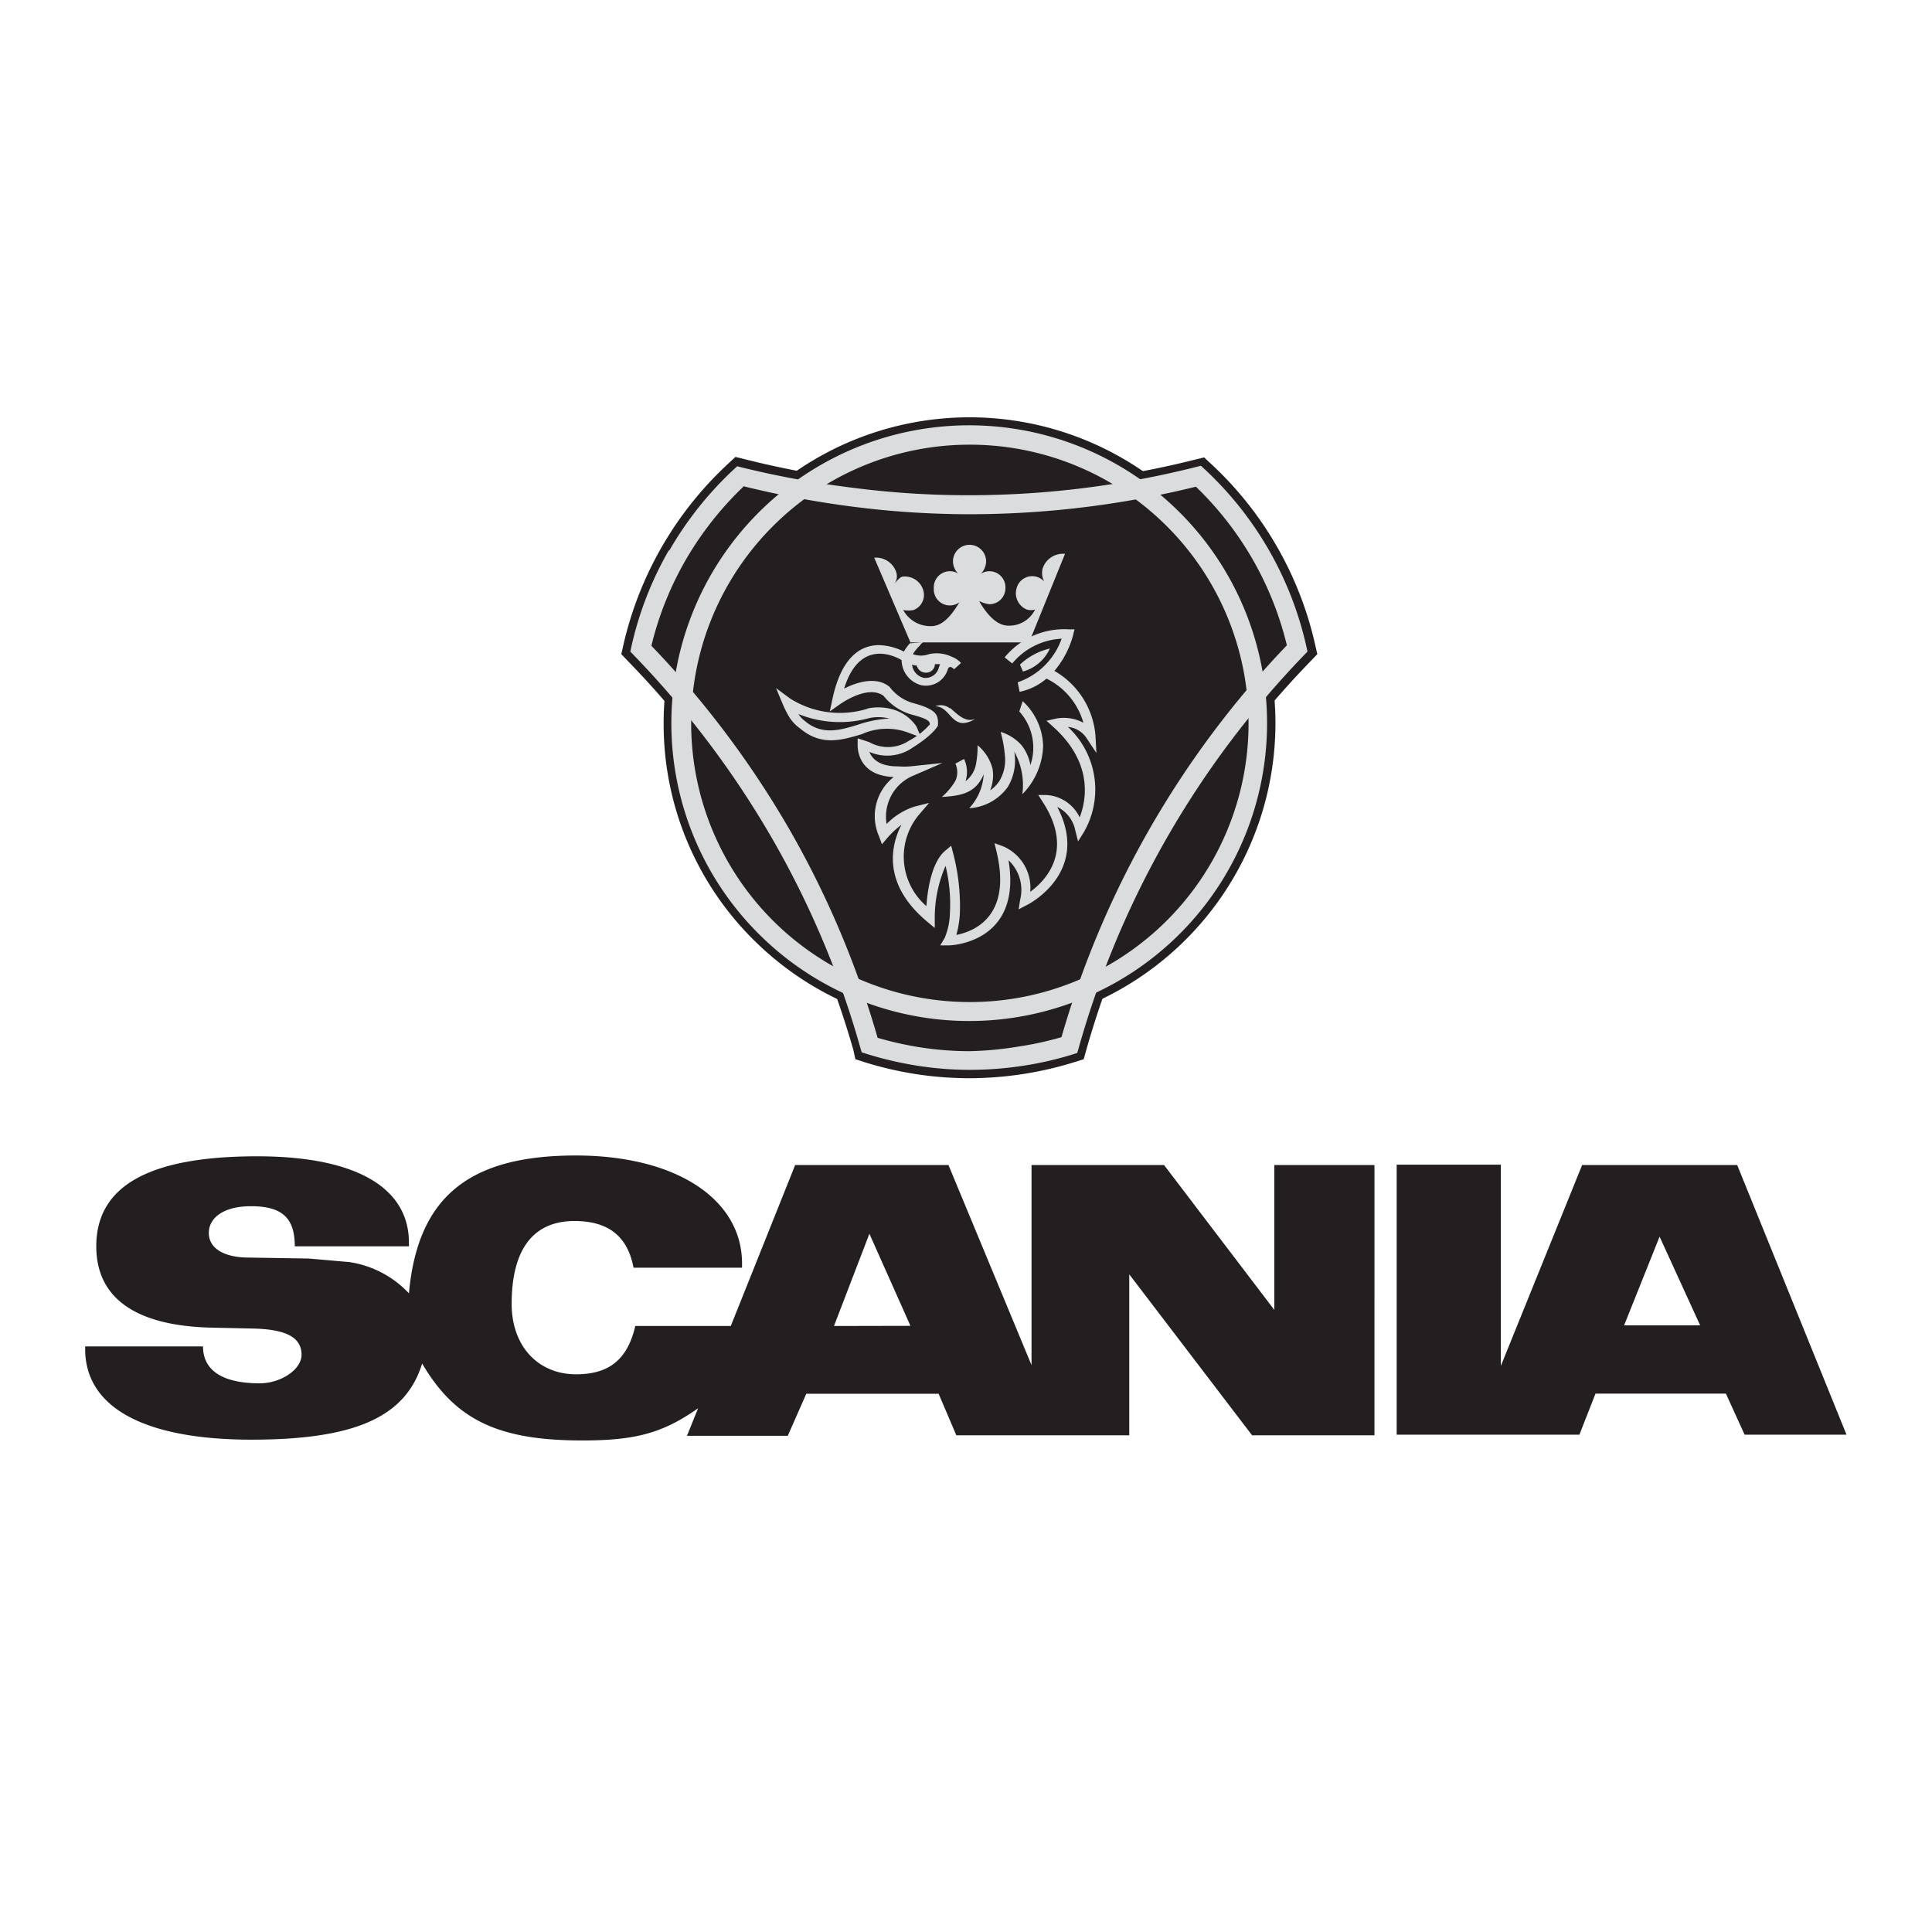 <svg xmlns="http://www.w3.org/2000/svg" viewBox="0 0 120 120"><rect x="0" y="0" width="120" height="120" fill="#808080" stroke="none"/><defs><style>.cls-1{fill:#fff;}.cls-1,.cls-2,.cls-4{fill-rule:evenodd;}.cls-2,.cls-5{fill:#231f20;}.cls-3,.cls-4{fill:#dbdcdd;}</style></defs><title>scania</title><g id="Layer_2" data-name="Layer 2"><g id="scania"><polygon class="cls-1" points="0 0 120 0 120 120 0 120 0 0 0 0"/><path class="cls-2" d="M60.22,30.27a57.09,57.09,0,0,0,14-1.72l.57-.14.43.4a21.85,21.85,0,0,1,6.47,11.25l.13.57-.41.43A57,57,0,0,0,67.47,65.22l-.16.57-.57.18a22.18,22.18,0,0,1-6.52,1,21.83,21.83,0,0,1-6.53-1l-.56-.18L53,65.2A57.21,57.21,0,0,0,39,41.06l-.41-.43.13-.57a22,22,0,0,1,6.53-11.28l.43-.4.57.14a57.55,57.55,0,0,0,13.95,1.75Z"/><path class="cls-2" d="M41.22,44.93a19,19,0,1,1,5.56,13.42,18.87,18.87,0,0,1-5.56-13.42Z"/><path class="cls-3" d="M46.17,30.23a20.5,20.5,0,0,0-3.58,4.55,20.06,20.06,0,0,0-2.13,5.33A59.27,59.27,0,0,1,49,51.46a58.08,58.08,0,0,1,5.51,13,21,21,0,0,0,2.7.6,19.88,19.88,0,0,0,3,.23A20.79,20.79,0,0,0,63.28,65a20,20,0,0,0,2.65-.58,58.66,58.66,0,0,1,14-24.34,20.27,20.27,0,0,0-5.65-9.85,59.15,59.15,0,0,1-6.83,1.26,58.8,58.8,0,0,1-7.24.45,57,57,0,0,1-7.32-.48,60.74,60.74,0,0,1-6.72-1.26Zm-4.62,4a21.7,21.7,0,0,1,4-5.05l.24-.22.31.08A59.64,59.64,0,0,0,53,30.3a55.76,55.76,0,0,0,7.17.46,57.62,57.62,0,0,0,7.1-.44,57.92,57.92,0,0,0,7-1.31l.32-.08.24.22a21.43,21.43,0,0,1,6.31,11l.07.32-.22.23A57.6,57.6,0,0,0,67,65.09l-.09.31-.31.1a21.19,21.19,0,0,1-3.14.71,22,22,0,0,1-3.24.24,21.05,21.05,0,0,1-3.2-.25,22.29,22.29,0,0,1-3.19-.74l-.31-.1-.09-.31a56.87,56.87,0,0,0-5.49-13,58.1,58.1,0,0,0-8.57-11.35l-.22-.23.07-.32a21.24,21.24,0,0,1,2.34-6Z"/><path class="cls-3" d="M41.7,44.93A18.5,18.5,0,1,1,47.12,58,18.46,18.46,0,0,1,41.7,44.93ZM48,32.69A17.31,17.31,0,1,0,60.2,27.62,17.27,17.27,0,0,0,48,32.69Z"/><path class="cls-3" d="M53.91,44a3.23,3.23,0,0,1,1.72.12,2.65,2.65,0,0,1,1.29,1l.29.68-.68-.25a3.79,3.79,0,0,0-3,.05c-1.27.38-2.52.75-3.83-.35A2.5,2.5,0,0,1,49,44.5a6,6,0,0,1-.38-.76l-.42-1,.88.65a5.79,5.79,0,0,0,4.8.63Z"/><path class="cls-2" d="M59.8,39c-1.27,0-2.45.24-2.92.89a2.37,2.37,0,0,0-.61.89S53,38.6,52,43.42c0,0,2-1.42,3.11-.49A3.09,3.09,0,0,0,56.72,44c1.43.38,1.28.67,1.34,1,0,0-.19.45-1.43,1.23s-1.93.41-3.06,0c0,0-.08,1.67,2.17,1.64a4.7,4.7,0,0,0,.81,0,3,3,0,0,0-1.67,3.9,4.58,4.58,0,0,1,1.94-1.37s-2.92,3.32.94,6.55c0,0,0-3,1.1-3.87a12.59,12.59,0,0,1,.41,3.65,4.65,4.65,0,0,1-.4,1.72s4.57-.1,3.27-5.59c0,0,1.83.62,1.45,3.12,0,0,4.11-2.06,1.4-6.28a2.22,2.22,0,0,1,2,1.85s2.2-3.39-1.43-6.63a2.05,2.05,0,0,1,2.12.8,4.79,4.79,0,0,0-2.53-3.84c-.56-.3.32-1.2.1-1.69L59.8,39Z"/><path class="cls-2" d="M62.64,41a4.49,4.49,0,0,1,3.7-1.63s-.62,2.77-3.06,3.28L62.64,41Z"/><path class="cls-4" d="M63.35,41.28a4.07,4.07,0,0,1,1.86-1,2.6,2.6,0,0,1-1.67,1.43l-.19-.43Z"/><path class="cls-4" d="M59,44a.9.9,0,0,0-.91-.13c.88,0,1,1.28,2,1a1.64,1.64,0,0,0,.48-.22c-.62.26-1.13-.32-1.55-.67Z"/><path class="cls-4" d="M64,47.52a2.8,2.8,0,0,0-.53-1.21,2.85,2.85,0,0,0-1.32-.85,7.75,7.75,0,0,1,.28,1.66,2.52,2.52,0,0,1-.34,1.36,2.09,2.09,0,0,1-.59.61,2.48,2.48,0,0,0,.15-1.33,2.77,2.77,0,0,0-.93-1.47,6,6,0,0,1-.11,1.23,1.71,1.71,0,0,1-.64,1,1.87,1.87,0,0,0-.09-1.38l-.54.29a1.29,1.29,0,0,1,0,1.07,4,4,0,0,1-.84,1c1.1-.07,2.09-.18,2.6-1.41a3.4,3.4,0,0,1-.9,2.11,3.18,3.18,0,0,0,2.41-1.34A3.23,3.23,0,0,0,63,46.69a4.26,4.26,0,0,1,.5,2.64,4.45,4.45,0,0,0,1.29-3,3.91,3.91,0,0,0-1.27-2.78l-.21.64A3.35,3.35,0,0,1,64,47.52Z"/><path class="cls-5" d="M55.3,44.65A2.68,2.68,0,0,0,54,44.6a6.87,6.87,0,0,1-4.41-.25,1.64,1.64,0,0,0,.4.43h0c1.06.9,2.16.58,3.28.24a7.07,7.07,0,0,1,2-.39Z"/><path class="cls-4" d="M60.84,37.38c.38.64,1,1.48,1.79,1.48a1.78,1.78,0,0,0,1.66-1,.93.93,0,0,1-.51,0,1.09,1.09,0,0,1-.64-1.31,1,1,0,0,1,1.26-.72,1,1,0,0,1,.46.29,1.11,1.11,0,0,1-.1-.81,1.33,1.33,0,0,1,1.39-.91l-2.23,5.5H56.55L54.3,34.64a1.32,1.32,0,0,1,1.37.91.83.83,0,0,1-.1.7c.11-.13.29-.37.46-.43a1.19,1.19,0,0,1,1.32.86,1,1,0,0,1-.61,1.21,1.72,1.72,0,0,1-.64,0,1.92,1.92,0,0,0,1.75,1c.78,0,1.35-.84,1.74-1.48A1,1,0,0,1,58,36.53a1,1,0,0,1,1-1.05,1,1,0,0,1,.51.14,1.08,1.08,0,0,1-.32-.75,1,1,0,1,1,2.06,0,1.13,1.13,0,0,1-.33.77,1,1,0,0,1,.53-.16,1,1,0,0,1,1,1.05,1,1,0,0,1-1,1,1.89,1.89,0,0,1-.61-.19Z"/><path class="cls-3" d="M58.4,41.25h-.33a.54.54,0,0,1-.56.53.56.56,0,0,1-.56-.43l-.3-.06a.94.94,0,0,0,.72.81.85.85,0,0,0,.95-.67h0l.07-.17Zm-1.06-1.37a1.05,1.05,0,0,0-.21.22l0,0,0,0a2.76,2.76,0,0,0-.43.53,1.43,1.43,0,0,0,1,0h0a2.17,2.17,0,0,1,1.41.16,1.5,1.5,0,0,1,.58.39l-.43.39s-.28-.32-.39,0h0a1.42,1.42,0,0,1-1.6,1A1.63,1.63,0,0,1,56,41c-.43-.26-2.61-1.35-3.57,1.77.74-.38,2-.8,2.83-.1l0,0,0,0a2.76,2.76,0,0,0,1.46,1h0c1.46.39,1.5.75,1.54,1.12v.09l0,.09,0,.09s-.23.53-1.55,1.36h0A2.75,2.75,0,0,1,54,46.7c.15.39.58.91,1.78.9h0a4.48,4.48,0,0,0,.76,0l2-.21-1.82.79a2.75,2.75,0,0,0-1.65,3,4.2,4.2,0,0,1,1.73-1.08l.91-.23-.61.71a4.06,4.06,0,0,0,.44,5.7c.07-1,.32-2.74,1.18-3.45l.36-.3.12.46a13,13,0,0,1,.42,3.74,6.19,6.19,0,0,1-.22,1.34c1.07-.21,3.46-1.12,2.5-5.16l-.13-.54.52.19a2.8,2.8,0,0,1,1.7,2.83c.94-.68,2.74-2.51.8-5.54l-.3-.47H65a2.44,2.44,0,0,1,2.06,1.39c.41-1.06.87-3.38-1.67-5.65L65,44.77l.56-.13a2.58,2.58,0,0,1,1.73.25A4.37,4.37,0,0,0,65,42.15h0a3.74,3.74,0,0,1-1.67.82l-.12-.59a4.42,4.42,0,0,0,2.73-2.71,4.27,4.27,0,0,0-3.07,1.54l-.47-.38a4.79,4.79,0,0,1,4-1.74l.34,0-.08.33a5.68,5.68,0,0,1-1.17,2.25,5.11,5.11,0,0,1,2.55,4l.06,1.1-.61-.92a1.56,1.56,0,0,0-1.16-.7,5.3,5.3,0,0,1,1,6.52l-.37.59-.17-.67a2.07,2.07,0,0,0-1.12-1.47c2.13,4.09-1.87,6.09-1.88,6.09l-.52.27.09-.58a2.53,2.53,0,0,0-.72-2.47c.87,5.19-3.67,5.29-3.69,5.29l-.55,0,.28-.47A4.33,4.33,0,0,0,59,56.73h0v0a10,10,0,0,0-.27-2.95A8.07,8.07,0,0,0,58.06,57v.64l-.49-.41c-2.8-2.35-2.23-4.75-1.58-6a5.41,5.41,0,0,0-.88.82l-.33.39-.18-.49a3.1,3.1,0,0,1,.91-3.69c-2.33-.08-2.24-1.95-2.24-2l0-.4.38.12.35.12A2.36,2.36,0,0,0,56.47,46h0a4.57,4.57,0,0,0,1.28-1v0c0-.16,0-.32-1.1-.61h0a3.42,3.42,0,0,1-1.77-1.17c-1-.73-2.71.53-2.72.53l-.62.44.16-.75c.58-2.75,1.85-3.38,2.93-3.37a3.66,3.66,0,0,1,1.51.4,3.46,3.46,0,0,1,.37-.51Z"/><path class="cls-2" d="M107.92,72.36H98.27L93.22,84.84l0-12.5H86.75V89.11H98.1l1-2.55h8.1l1.16,2.55h6.33l-6.79-16.75Zm-28.77,9-6.85-9H64.07V84.79L58.91,72.36H49.39l-4,10H39.46c-.49,2.09-1.63,3-3.68,3-2.36,0-4-1.75-4-4.37,0-3.39,1.34-5.15,3.9-5.15,2.1,0,3.3.94,3.67,2.9h6.74l0-.26c0-4-4.1-6.71-10.33-6.71-6.66,0-9.82,2.6-10.36,8.56a6.38,6.38,0,0,0-3.7-1.94l-2.52-.22-3.71-.06c-1.59,0-2.5-.59-2.5-1.53s.92-1.66,2.61-1.66c1.94,0,2.73.72,2.73,2.49h7.09v-.22c0-3.46-3.35-5.37-9.42-5.37-6.74,0-10,1.85-10,5.59,0,3.2,2.42,4.92,7.06,5.05l2.76.06c2,.06,2.93.56,2.93,1.63,0,.91-1.28,1.77-2.6,1.77-2.31,0-3.52-.8-3.52-2.29H5.29v.16c0,3.63,3.67,5.63,10.33,5.63,6.42,0,9.58-1.4,10.6-4.73,2.06,3.51,4.73,4.78,9.95,4.78,3.31,0,5-.46,7.19-2l-.69,1.71h6.26l1.15-2.61H58.3l1.1,2.58H70.14V79.15l7.63,10h7.6V72.36H79.15v9Zm21.71,1,2.22-5.55,2.52,5.51-4.73,0Zm-49.06,0L54,76.63l2.55,5.72Z"/></g></g></svg>